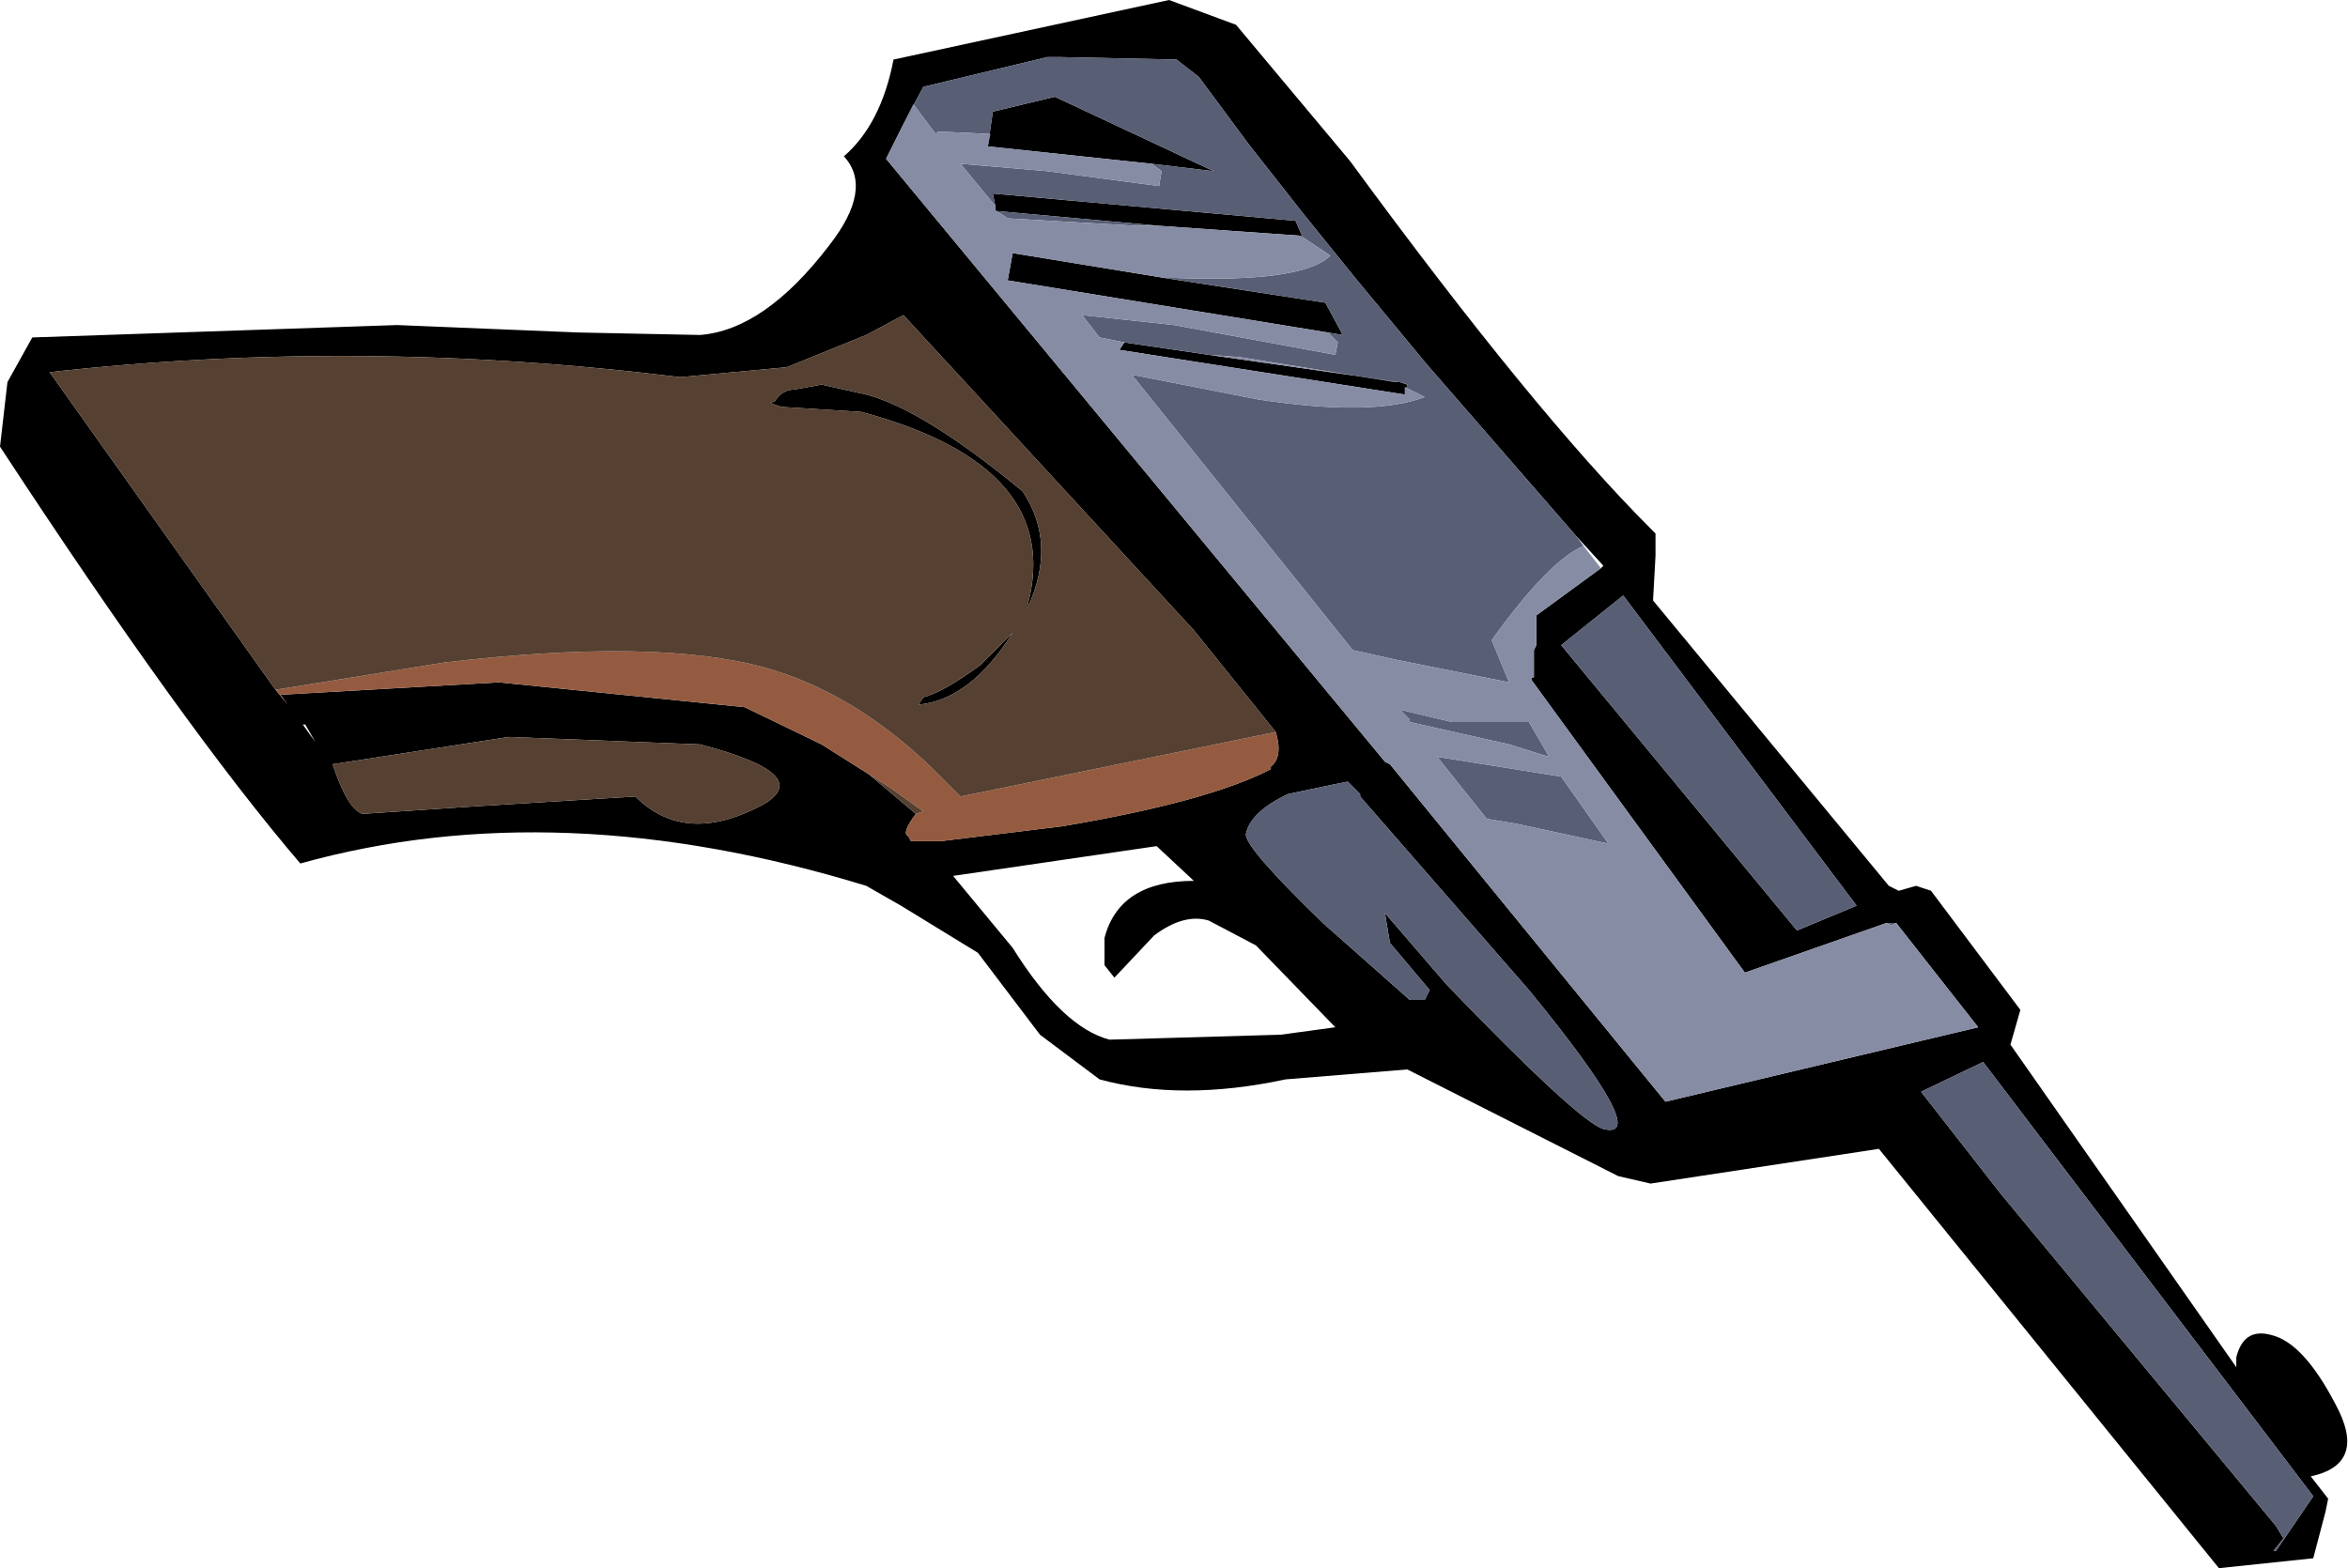 <?xml version="1.0" encoding="UTF-8" standalone="no"?>
<svg xmlns:xlink="http://www.w3.org/1999/xlink" height="31.6px" width="47.3px" xmlns="http://www.w3.org/2000/svg">
  <g transform="matrix(1.0, 0.0, 0.0, 1.0, 0.0, 31.6)">
    <path d="M45.05 -4.05 L40.5 -10.55 40.7 -11.25 38.9 -13.65 38.6 -13.75 38.25 -13.65 38.05 -13.75 33.3 -19.5 33.35 -20.4 33.35 -20.85 33.25 -20.95 Q30.9 -23.3 27.2 -28.35 L24.9 -31.1 23.55 -31.6 18.0 -30.4 Q17.75 -29.1 17.0 -28.45 17.6 -27.8 16.7 -26.65 15.4 -24.95 14.1 -24.85 L11.65 -24.9 8.0 -25.05 0.65 -24.8 0.15 -23.9 0.0 -22.6 Q3.7 -16.95 6.05 -14.2 11.25 -15.65 17.45 -13.75 L18.15 -13.35 19.7 -12.4 20.95 -10.75 22.15 -9.85 Q23.8 -9.4 25.9 -9.85 L28.35 -10.05 32.6 -7.9 33.25 -7.75 37.85 -8.45 44.7 0.0 46.6 -0.2 46.85 -1.15 46.9 -1.4 46.55 -1.85 Q47.7 -2.1 47.05 -3.3 46.4 -4.55 45.75 -4.7 45.2 -4.85 45.05 -4.25 L45.05 -4.05 M45.8 -0.35 L46.0 -0.6 45.85 -0.85 40.3 -7.55 38.7 -9.6 39.95 -10.2 46.6 -1.45 45.85 -0.35 45.8 -0.35 M38.2 -13.0 L39.85 -10.9 33.55 -9.4 28.0 -16.2 27.9 -16.25 17.85 -28.4 18.2 -29.1 18.6 -29.85 21.1 -30.45 21.35 -30.45 23.7 -30.4 24.15 -30.05 25.15 -28.7 26.25 -27.3 27.3 -26.0 28.75 -24.25 31.75 -20.8 32.3 -20.2 32.25 -20.15 30.95 -19.2 30.95 -18.85 30.95 -18.8 30.95 -18.65 30.95 -18.6 30.9 -18.5 30.9 -18.15 30.9 -17.95 30.85 -17.95 30.85 -17.9 35.15 -12.0 38.0 -13.0 38.15 -13.0 38.2 -13.0 M19.9 -28.65 L23.2 -28.3 24.45 -28.15 21.25 -29.65 20.0 -29.35 19.9 -28.65 M20.05 -27.45 L20.05 -27.35 23.35 -27.05 26.2 -26.85 26.25 -26.8 26.1 -27.15 20.0 -27.7 20.05 -27.45 M23.45 -26.0 L20.4 -26.5 20.3 -25.95 26.75 -24.9 27.05 -24.85 26.7 -25.5 23.45 -26.0 M22.55 -24.55 L28.3 -23.65 28.35 -23.85 28.2 -23.9 24.35 -24.45 22.65 -24.7 22.55 -24.55 M36.2 -12.85 L31.45 -18.6 32.7 -19.6 37.4 -13.35 36.2 -12.85 M26.9 -15.8 L27.15 -15.85 27.3 -15.7 27.4 -15.6 27.4 -15.55 30.8 -11.65 Q33.3 -8.6 32.3 -8.85 31.8 -9.0 29.15 -11.75 L27.9 -13.2 28.0 -12.6 28.8 -11.65 28.7 -11.45 28.4 -11.45 26.65 -13.0 Q25.05 -14.55 25.1 -14.8 25.2 -15.25 25.95 -15.6 L26.9 -15.8 M25.3 -12.55 L26.9 -10.9 25.8 -10.75 22.35 -10.65 Q21.4 -10.9 20.4 -12.5 L19.2 -13.95 23.3 -14.55 24.05 -13.85 Q22.55 -13.85 22.25 -12.7 L22.25 -12.15 22.45 -11.9 23.25 -12.75 Q23.85 -13.2 24.35 -13.05 L25.3 -12.55 M25.7 -16.85 Q25.85 -16.35 25.6 -16.15 L25.6 -16.1 Q24.35 -15.45 21.4 -14.95 L18.95 -14.65 18.8 -14.65 18.4 -14.65 18.35 -14.65 18.3 -14.75 Q18.15 -14.8 18.45 -15.2 L17.5 -16.0 16.55 -16.6 15.0 -17.35 10.05 -17.85 5.65 -17.6 5.8 -17.4 5.55 -17.7 1.0 -24.1 Q7.25 -24.8 13.7 -24.0 L15.85 -24.2 17.45 -24.85 18.2 -25.25 24.05 -18.9 25.7 -16.85 M20.7 -19.35 Q21.3 -20.65 20.6 -21.7 18.6 -23.35 17.45 -23.65 L16.55 -23.85 16.0 -23.75 Q15.75 -23.75 15.6 -23.5 15.4 -23.5 15.75 -23.4 L16.55 -23.35 17.35 -23.3 Q21.45 -22.2 20.7 -19.4 L20.7 -19.35 M19.75 -18.2 Q19.0 -17.65 18.6 -17.55 L18.5 -17.4 Q19.55 -17.5 20.4 -18.85 L19.75 -18.2 M14.1 -16.6 Q16.6 -15.95 15.2 -15.3 13.75 -14.6 12.8 -15.55 L9.55 -15.35 7.3 -15.2 Q7.0 -15.3 6.7 -16.2 L10.25 -16.75 14.1 -16.6 M6.15 -17.0 L6.35 -16.65 6.1 -17.0 6.15 -17.0" fill="#000000" fill-rule="evenodd" stroke="none"/>
    <path d="M45.8 -0.35 L45.85 -0.35 46.6 -1.45 39.95 -10.2 38.7 -9.6 40.3 -7.55 45.85 -0.85 46.0 -0.6 45.8 -0.35 M38.2 -13.0 L38.15 -13.0 38.0 -13.0 38.1 -12.95 38.2 -13.0 M30.9 -18.5 L30.95 -18.6 30.9 -18.5 M31.75 -20.8 L28.75 -24.25 27.3 -26.0 26.25 -27.3 25.15 -28.7 24.15 -30.05 23.7 -30.4 21.35 -30.45 21.1 -30.45 18.6 -29.85 18.2 -29.1 18.4 -29.5 18.85 -28.9 18.9 -28.95 19.95 -28.9 19.9 -28.65 20.0 -29.35 21.25 -29.65 24.45 -28.15 23.2 -28.3 23.4 -28.15 23.35 -27.85 21.1 -28.15 19.35 -28.3 20.05 -27.45 20.0 -27.7 26.1 -27.15 26.25 -26.8 26.2 -26.85 26.8 -26.45 Q26.25 -25.9 23.65 -26.0 L23.45 -26.0 26.7 -25.5 27.05 -24.85 26.75 -24.9 26.95 -24.7 26.9 -24.45 23.65 -25.05 21.8 -25.25 22.15 -24.8 22.65 -24.7 22.55 -24.55 22.65 -24.7 24.35 -24.45 25.0 -24.4 28.1 -23.9 28.2 -23.9 28.35 -23.85 28.3 -23.65 28.3 -23.8 28.7 -23.6 Q27.65 -23.2 25.35 -23.55 L22.8 -24.05 27.25 -18.5 28.15 -18.3 30.4 -17.85 30.05 -18.7 Q31.2 -20.3 31.9 -20.6 L31.75 -20.8 M20.05 -27.35 L20.15 -27.3 20.3 -27.2 22.9 -27.05 23.35 -27.05 20.05 -27.35 M36.2 -12.85 L37.4 -13.35 32.7 -19.6 31.45 -18.6 36.2 -12.85 M29.95 -15.1 L30.55 -15.0 32.4 -14.6 31.45 -15.95 28.95 -16.35 29.95 -15.1 M31.2 -16.35 L31.15 -16.45 30.8 -17.05 29.25 -17.05 28.2 -17.3 28.4 -17.1 28.4 -17.05 30.4 -16.6 31.2 -16.35 M26.9 -15.8 L25.95 -15.6 Q25.2 -15.25 25.1 -14.8 25.05 -14.55 26.65 -13.0 L28.4 -11.45 28.7 -11.45 28.8 -11.65 28.0 -12.6 27.9 -13.2 29.15 -11.75 Q31.8 -9.0 32.3 -8.85 33.3 -8.6 30.8 -11.65 L27.4 -15.55 27.4 -15.6 27.3 -15.7 27.15 -15.85 26.9 -15.8" fill="#585e74" fill-rule="evenodd" stroke="none"/>
    <path d="M18.2 -29.1 L17.85 -28.4 27.9 -16.25 28.0 -16.2 33.55 -9.4 39.85 -10.9 38.2 -13.0 38.1 -12.95 38.0 -13.0 35.15 -12.0 30.85 -17.9 30.85 -17.95 30.9 -17.95 30.9 -18.15 30.9 -18.5 30.95 -18.6 30.95 -18.65 30.95 -18.8 30.95 -18.85 30.95 -19.2 32.25 -20.15 31.9 -20.6 Q31.2 -20.3 30.05 -18.7 L30.4 -17.85 28.15 -18.3 27.25 -18.5 22.8 -24.05 25.35 -23.55 Q27.65 -23.2 28.7 -23.6 L28.3 -23.8 28.3 -23.65 22.55 -24.55 22.65 -24.7 22.15 -24.8 21.8 -25.25 23.65 -25.05 26.9 -24.45 26.95 -24.7 26.75 -24.9 20.3 -25.95 20.4 -26.5 23.45 -26.0 23.65 -26.0 Q26.25 -25.9 26.8 -26.45 L26.2 -26.85 23.35 -27.05 22.9 -27.05 20.3 -27.2 20.15 -27.3 20.05 -27.35 20.05 -27.45 19.35 -28.3 21.1 -28.15 23.35 -27.85 23.4 -28.15 23.2 -28.3 19.9 -28.65 19.95 -28.9 18.9 -28.95 18.85 -28.9 18.4 -29.5 18.2 -29.1 M28.2 -23.9 L28.1 -23.9 25.0 -24.4 24.35 -24.45 28.2 -23.9 M31.2 -16.35 L30.4 -16.6 28.4 -17.05 28.4 -17.1 28.2 -17.3 29.25 -17.05 30.8 -17.05 31.15 -16.45 31.2 -16.35 M29.95 -15.1 L28.95 -16.35 31.45 -15.95 32.4 -14.6 30.55 -15.0 29.95 -15.1" fill="#868ca4" fill-rule="evenodd" stroke="none"/>
    <path d="M18.45 -15.2 Q18.15 -14.8 18.3 -14.75 L18.35 -14.65 18.4 -14.65 18.8 -14.65 18.95 -14.65 21.4 -14.95 Q24.35 -15.45 25.6 -16.1 L25.6 -16.15 Q25.85 -16.35 25.7 -16.85 L19.35 -15.55 18.8 -16.1 Q17.2 -17.65 15.4 -18.15 13.2 -18.75 8.95 -18.25 L5.55 -17.7 5.8 -17.4 5.65 -17.6 10.05 -17.85 15.0 -17.35 16.55 -16.6 17.9 -15.75 18.6 -15.25 18.45 -15.2" fill="#955b40" fill-rule="evenodd" stroke="none"/>
    <path d="M18.45 -15.2 L18.6 -15.25 17.9 -15.75 16.55 -16.6 17.5 -16.0 18.45 -15.2 M5.55 -17.7 L8.95 -18.25 Q13.2 -18.75 15.4 -18.15 17.2 -17.65 18.8 -16.1 L19.35 -15.55 25.7 -16.85 24.05 -18.9 18.2 -25.25 17.45 -24.85 15.85 -24.2 13.7 -24.0 Q7.25 -24.8 1.0 -24.1 L5.55 -17.7 M19.75 -18.2 L20.4 -18.85 Q19.55 -17.5 18.5 -17.4 L18.6 -17.55 Q19.0 -17.65 19.75 -18.2 M20.7 -19.35 L20.7 -19.4 Q21.45 -22.2 17.35 -23.3 L16.55 -23.35 15.75 -23.4 Q15.4 -23.5 15.6 -23.5 15.75 -23.75 16.0 -23.75 L16.55 -23.85 17.45 -23.65 Q18.6 -23.35 20.6 -21.7 21.3 -20.65 20.7 -19.35 M14.1 -16.6 L10.25 -16.75 6.7 -16.2 Q7.0 -15.3 7.3 -15.2 L9.55 -15.35 12.8 -15.55 Q13.75 -14.6 15.2 -15.3 16.6 -15.95 14.1 -16.6" fill="#554031" fill-rule="evenodd" stroke="none"/>
  </g>
</svg>
